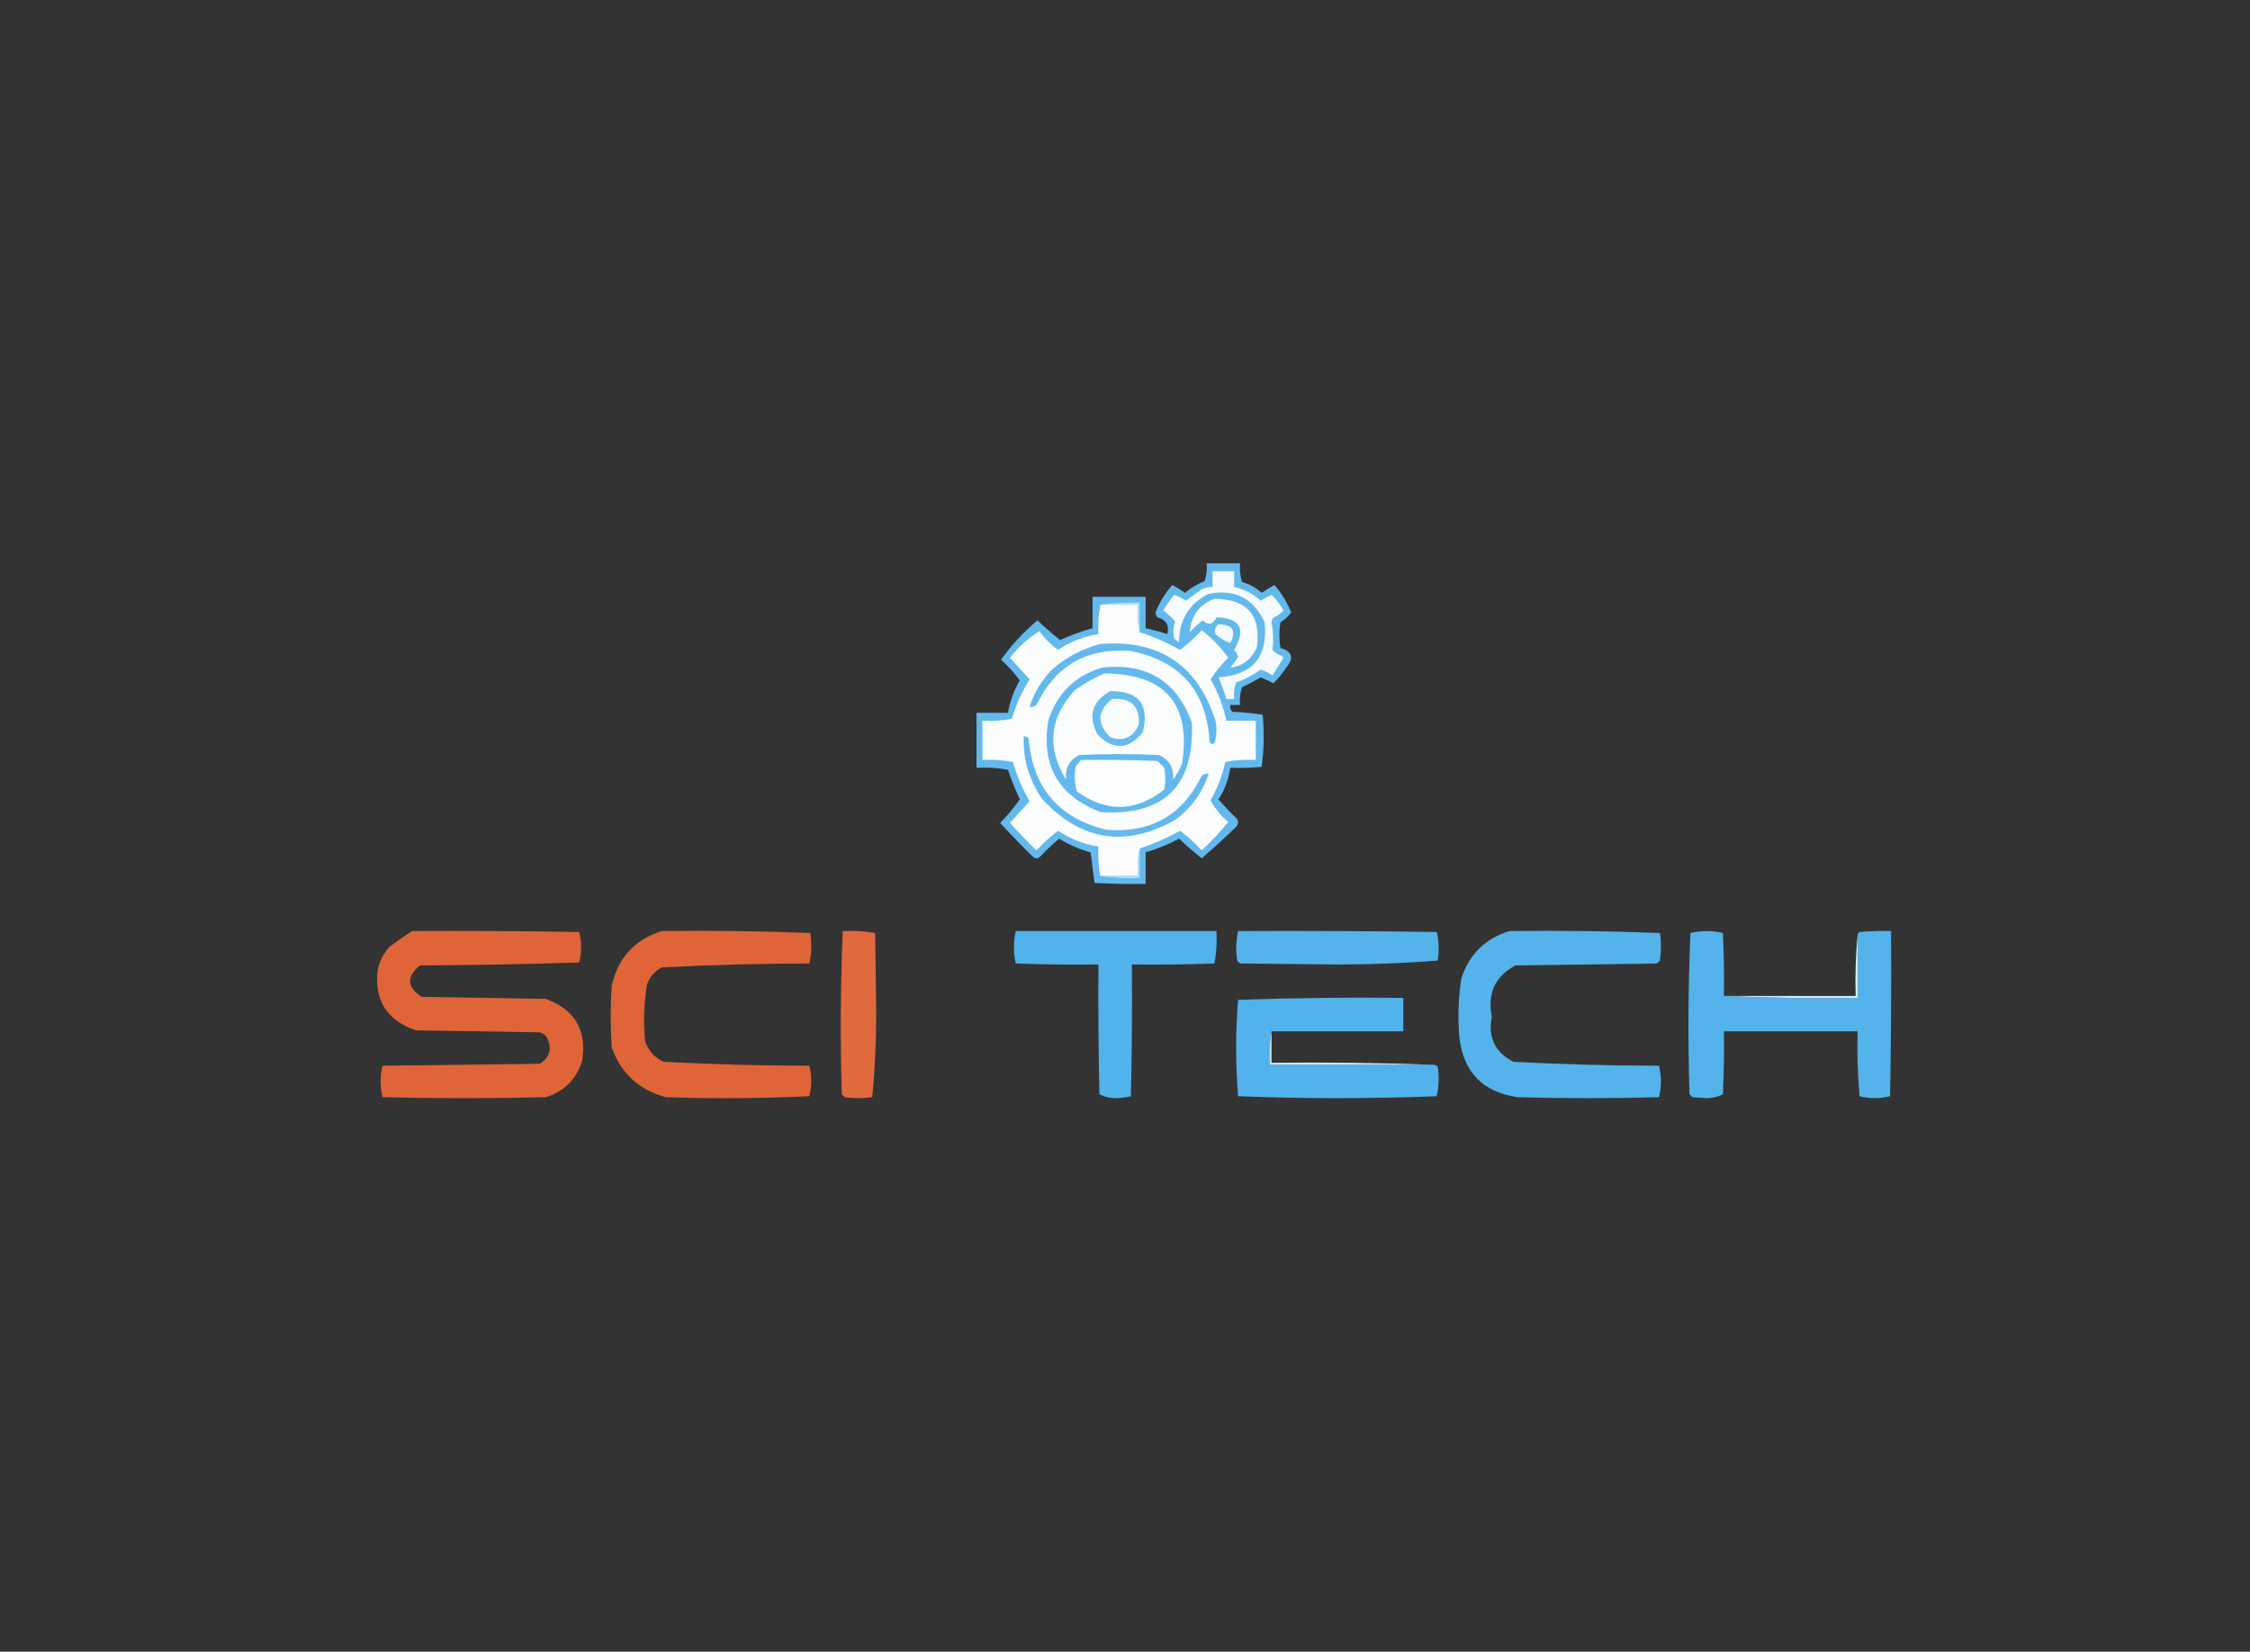 <?xml version="1.0" encoding="UTF-8"?>
<!DOCTYPE svg PUBLIC "-//W3C//DTD SVG 1.1//EN" "http://www.w3.org/Graphics/SVG/1.1/DTD/svg11.dtd">
<svg xmlns="http://www.w3.org/2000/svg" version="1.1" width="1144px" height="840px" style="shape-rendering:geometricPrecision; text-rendering:geometricPrecision; image-rendering:optimizeQuality; fill-rule:evenodd; clip-rule:evenodd" xmlns:xlink="http://www.w3.org/1999/xlink">
<rect width="100%" height="100%" fill="#333333" stroke="none"/>
<!-- <g><path style="opacity:1" fill="#fefefe" d="M -0.5,-0.5 C 380.833,-0.5 762.167,-0.5 1143.5,-0.5C 1143.5,279.5 1143.5,559.5 1143.5,839.5C 762.167,839.5 380.833,839.5 -0.5,839.5C -0.5,559.5 -0.5,279.5 -0.5,-0.5 Z"/></g> -->
<g><path style="opacity:1" fill="#63b9ec" d="M 613.5,286.5 C 619.167,286.5 624.833,286.5 630.5,286.5C 630.216,289.777 630.549,292.943 631.5,296C 635.283,297.058 638.617,298.891 641.5,301.5C 643.599,300.035 645.766,298.701 648,297.5C 651.591,301.676 654.424,306.343 656.5,311.5C 655.033,313.498 653.2,315.164 651,316.5C 650.333,320.833 650.333,325.167 651,329.5C 657.04,331.287 658.04,334.62 654,339.5C 652.051,342.429 649.885,345.096 647.5,347.5C 645.429,346.382 643.262,345.382 641,344.5C 637.928,346.287 634.761,347.953 631.5,349.5C 630.516,352.428 630.183,355.428 630.5,358.5C 628.833,358.5 627.167,358.5 625.5,358.5C 625.33,359.822 625.663,360.989 626.5,362C 631.75,362.193 636.917,362.693 642,363.5C 642.816,372.412 642.65,381.245 641.5,390C 636.177,390.499 630.844,390.666 625.5,390.5C 624.717,396.309 622.717,401.642 619.5,406.5C 622.484,409.985 625.651,413.318 629,416.5C 629.781,417.944 629.614,419.277 628.5,420.5C 622.805,426.031 616.971,431.364 611,436.5C 607.03,433.366 603.197,430.033 599.5,426.5C 594.073,429.42 588.407,431.753 582.5,433.5C 582.5,438.833 582.5,444.167 582.5,449.5C 573.827,449.666 565.16,449.5 556.5,449C 555.856,443.884 555.189,438.718 554.5,433.5C 548.801,431.936 543.468,429.603 538.5,426.5C 535.015,429.484 531.682,432.651 528.5,436C 527.5,436.667 526.5,436.667 525.5,436C 519.652,430.319 513.985,424.485 508.5,418.5C 512.242,414.766 515.575,410.766 518.5,406.5C 516.22,401.608 514.22,396.608 512.5,391.5C 507.208,390.505 501.875,390.172 496.5,390.5C 496.5,381.167 496.5,371.833 496.5,362.5C 501.833,362.5 507.167,362.5 512.5,362.5C 513.495,356.668 515.495,351.168 518.5,346C 515.716,342.213 512.549,338.713 509,335.5C 514.129,328.191 520.296,321.524 527.5,315.5C 531.197,319.033 535.03,322.366 539,325.5C 544.385,323.052 549.885,321.052 555.5,319.5C 555.5,314.167 555.5,308.833 555.5,303.5C 564.5,303.5 573.5,303.5 582.5,303.5C 582.5,308.833 582.5,314.167 582.5,319.5C 586.235,320.301 589.901,321.301 593.5,322.5C 594.62,317.942 592.953,315.109 588.5,314C 587.941,313.275 587.608,312.442 587.5,311.5C 589.563,306.376 592.396,301.709 596,297.5C 598.234,298.701 600.401,300.035 602.5,301.5C 605.534,298.984 608.868,296.984 612.5,295.5C 613.484,292.572 613.817,289.572 613.5,286.5 Z"/></g>
<g><path style="opacity:1" fill="#fafcfe" d="M 559.5,307.5 C 565.833,307.5 572.167,307.5 578.5,307.5C 578.181,312.363 578.514,317.03 579.5,321.5C 586.545,323.801 593.378,326.801 600,330.5C 603.954,327.549 607.621,324.216 611,320.5C 616.173,324.506 620.673,329.173 624.5,334.5C 621.09,337.902 618.09,341.569 615.5,345.5C 619.349,352.046 622.015,359.046 623.5,366.5C 628.5,366.5 633.5,366.5 638.5,366.5C 638.5,373.167 638.5,379.833 638.5,386.5C 633.238,386.195 628.072,386.529 623,387.5C 621.486,394.364 618.986,400.864 615.5,407C 617.804,411.297 620.804,414.964 624.5,418C 620.38,423.122 615.88,427.956 611,432.5C 607.621,428.784 603.954,425.451 600,422.5C 593.309,426.215 586.475,429.215 579.5,431.5C 578.514,435.97 578.181,440.637 578.5,445.5C 572.167,445.5 565.833,445.5 559.5,445.5C 558.513,440.695 558.179,435.695 558.5,430.5C 551.065,429.366 544.232,426.699 538,422.5C 534.046,425.451 530.379,428.784 527,432.5C 522.318,427.985 517.818,423.319 513.5,418.5C 516.833,414.833 520.167,411.167 523.5,407.5C 519.857,401.211 517.024,394.544 515,387.5C 509.928,386.529 504.762,386.195 499.5,386.5C 499.5,379.833 499.5,373.167 499.5,366.5C 504.544,366.827 509.544,366.494 514.5,365.5C 516.602,358.416 519.602,351.749 523.5,345.5C 520.167,341.833 516.833,338.167 513.5,334.5C 517.862,328.954 522.862,324.454 528.5,321C 531.202,324.741 534.369,327.907 538,330.5C 544.232,326.301 551.065,323.634 558.5,322.5C 558.179,317.305 558.513,312.305 559.5,307.5 Z"/></g>
<g><path style="opacity:1" fill="#b2dcf6" d="M 559.5,307.5 C 565.979,306.509 572.646,306.176 579.5,306.5C 579.5,311.5 579.5,316.5 579.5,321.5C 578.514,317.03 578.181,312.363 578.5,307.5C 572.167,307.5 565.833,307.5 559.5,307.5 Z"/></g>
<g><path style="opacity:1" fill="#f8fcfe" d="M 617.5,304.5 C 634.244,304.737 641.411,313.07 639,329.5C 636.116,335.48 631.616,338.814 625.5,339.5C 627.041,337.796 628.375,335.963 629.5,334C 629.05,332.715 628.383,331.548 627.5,330.5C 633.631,319.825 630.631,314.325 618.5,314C 616.627,317.635 614.294,318.135 611.5,315.5C 609.183,317.316 607.016,319.316 605,321.5C 605.466,313.19 609.633,307.523 617.5,304.5 Z"/></g>
<g><path style="opacity:1" fill="#f4fafd" d="M 616.5,290.5 C 620.167,290.5 623.833,290.5 627.5,290.5C 627.5,293.167 627.5,295.833 627.5,298.5C 632.627,299.647 637.127,301.98 641,305.5C 642.737,304.38 644.571,303.38 646.5,302.5C 648.975,304.77 650.975,307.437 652.5,310.5C 651.221,312.146 649.555,313.313 647.5,314C 646.941,314.725 646.608,315.558 646.5,316.5C 647.38,321.156 647.546,325.823 647,330.5C 648.242,331.872 649.742,332.872 651.5,333.5C 652.521,334.002 652.688,334.668 652,335.5C 650.333,338.167 648.667,340.833 647,343.5C 645.139,342.236 643.139,341.236 641,340.5C 637.211,343.312 633.044,345.479 628.5,347C 627.556,349.719 627.223,352.552 627.5,355.5C 626.167,355.5 624.833,355.5 623.5,355.5C 622.426,351.695 621.092,348.029 619.5,344.5C 636.932,343.332 644.765,333.999 643,316.5C 637.384,304.281 627.884,299.448 614.5,302C 604.528,307.109 599.528,315.276 599.5,326.5C 598.522,326.023 597.689,325.357 597,324.5C 596.316,321.62 596.483,318.787 597.5,316C 595.645,313.977 593.645,312.144 591.5,310.5C 593.097,307.629 594.93,304.963 597,302.5C 599.155,303.244 601.155,304.244 603,305.5C 605.489,303.681 607.989,301.848 610.5,300C 612.345,298.872 614.345,298.372 616.5,298.5C 616.5,295.833 616.5,293.167 616.5,290.5 Z"/></g>
<g><path style="opacity:1" fill="#f4fafd" d="M 619.5,317.5 C 626.807,317.606 628.807,320.773 625.5,327C 622.883,326.124 620.383,324.624 618,322.5C 617.387,320.505 617.887,318.838 619.5,317.5 Z"/></g>
<g><path style="opacity:1" fill="#63b9ed" d="M 559.5,327.5 C 589.375,325.173 608.875,338.173 618,366.5C 618.793,370.423 618.626,374.256 617.5,378C 616.551,378.617 615.718,378.451 615,377.5C 613.628,351.46 600.128,335.96 574.5,331C 552.395,329.466 536.562,338.632 527,358.5C 525.989,359.337 524.822,359.67 523.5,359.5C 525.81,352.064 529.81,345.564 535.5,340C 542.607,333.948 550.607,329.781 559.5,327.5 Z"/></g>
<g><path style="opacity:1" fill="#63b9ed" d="M 560.5,339.5 C 583.09,337.034 598.257,346.368 606,367.5C 607.325,399.842 591.825,415.008 559.5,413C 538.111,404.728 529.278,389.228 533,366.5C 537.445,352.553 546.612,343.553 560.5,339.5 Z"/></g>
<g><path style="opacity:1" fill="#fafcfe" d="M 561.5,342.5 C 592.524,342.681 605.69,358.015 601,388.5C 599.753,391.329 598.253,393.995 596.5,396.5C 596.943,390.693 594.61,386.527 589.5,384C 575.833,383.333 562.167,383.333 548.5,384C 543.586,386.659 541.419,390.826 542,396.5C 532.051,380.167 533.551,365 546.5,351C 551.27,347.619 556.27,344.786 561.5,342.5 Z"/></g>
<g><path style="opacity:1" fill="#68bbed" d="M 564.5,351.5 C 579.094,351.355 584.594,358.355 581,372.5C 573.64,381.365 565.973,381.698 558,373.5C 553.096,364.011 555.262,356.678 564.5,351.5 Z"/></g>
<g><path style="opacity:1" fill="#f9fcfe" d="M 565.5,355.5 C 575.105,354.842 579.605,359.175 579,368.5C 576.173,375.045 571.339,377.212 564.5,375C 557.531,367.945 557.864,361.445 565.5,355.5 Z"/></g>
<g><path style="opacity:1" fill="#fbfdfe" d="M 549.5,386.5 C 562.504,386.333 575.504,386.5 588.5,387C 589.667,388.167 590.833,389.333 592,390.5C 592.667,394.167 592.667,397.833 592,401.5C 577.436,412.972 562.602,413.305 547.5,402.5C 546.339,398.205 546.172,393.871 547,389.5C 548.045,388.627 548.878,387.627 549.5,386.5 Z"/></g>
<g><path style="opacity:1" fill="#63b9ed" d="M 520.5,374.5 C 521.496,374.414 522.329,374.748 523,375.5C 525.014,400.512 538.181,416.012 562.5,422C 585.083,423.8 601.25,414.633 611,394.5C 612.011,393.663 613.178,393.33 614.5,393.5C 611.376,403.132 605.709,410.965 597.5,417C 572.191,431.182 549.691,427.682 530,406.5C 523.253,396.77 520.086,386.103 520.5,374.5 Z"/></g>
<g><path style="opacity:1" fill="#b2ddf6" d="M 579.5,431.5 C 579.5,436.5 579.5,441.5 579.5,446.5C 572.646,446.824 565.979,446.491 559.5,445.5C 565.833,445.5 572.167,445.5 578.5,445.5C 578.181,440.637 578.514,435.97 579.5,431.5 Z"/></g>
<g><path style="opacity:1" fill="#df6437" d="M 209.5,473.5 C 237.835,473.333 266.169,473.5 294.5,474C 295.814,479.136 295.814,484.303 294.5,489.5C 267.506,490.333 240.506,490.833 213.5,491C 206.524,496.829 206.857,502.162 214.5,507C 235.5,507.333 256.5,507.667 277.5,508C 292.284,513.397 298.451,523.897 296,539.5C 293.07,548.885 286.904,555.052 277.5,558C 249.833,558.667 222.167,558.667 194.5,558C 193.167,552.667 193.167,547.333 194.5,542C 221.167,541.667 247.833,541.333 274.5,541C 279.652,537.622 280.819,533.122 278,527.5C 277.097,526.299 275.931,525.465 274.5,525C 253.5,524.667 232.5,524.333 211.5,524C 196.761,519.008 190.261,508.841 192,493.5C 192.94,488.952 194.94,484.952 198,481.5C 201.812,478.688 205.646,476.021 209.5,473.5 Z"/></g>
<g><path style="opacity:1" fill="#df6437" d="M 336.5,473.5 C 361.741,473.172 386.908,473.505 412,474.5C 412.804,479.751 412.637,484.918 411.5,490C 386.451,490.038 361.451,490.705 336.5,492C 332.942,493.892 330.442,496.725 329,500.5C 327.413,510.092 327.08,519.758 328,529.5C 329.686,534.394 332.853,537.894 337.5,540C 362.117,541.295 386.784,541.962 411.5,542C 412.804,547.114 412.804,552.281 411.5,557.5C 387.209,558.657 362.876,558.823 338.5,558C 324.796,554.292 315.629,545.792 311,532.5C 310.333,522.167 310.333,511.833 311,501.5C 314.104,487.23 322.604,477.897 336.5,473.5 Z"/></g>
<g><path style="opacity:1" fill="#e0693e" d="M 428.5,473.5 C 434.093,473.193 439.593,473.527 445,474.5C 445.167,488.333 445.333,502.167 445.5,516C 445.491,530.222 444.824,544.222 443.5,558C 438.833,558.667 434.167,558.667 429.5,558C 429,557.5 428.5,557 428,556.5C 427.176,528.761 427.343,501.095 428.5,473.5 Z"/></g>
<g><path style="opacity:1" fill="#52b2eb" d="M 516.5,473.5 C 550.5,473.5 584.5,473.5 618.5,473.5C 618.807,479.093 618.473,484.593 617.5,490C 603.504,490.5 589.504,490.667 575.5,490.5C 575.667,512.836 575.5,535.169 575,557.5C 572.422,558.141 569.755,558.475 567,558.5C 564.05,558.432 561.383,557.766 559,556.5C 558.5,534.503 558.333,512.503 558.5,490.5C 544.496,490.667 530.496,490.5 516.5,490C 515.189,484.5 515.189,479 516.5,473.5 Z"/></g>
<g><path style="opacity:1" fill="#54b3eb" d="M 629.5,473.5 C 663.168,473.333 696.835,473.5 730.5,474C 731.635,478.748 731.802,483.581 731,488.5C 714.386,489.826 697.553,490.493 680.5,490.5C 663.833,490.333 647.167,490.167 630.5,490C 630,489.5 629.5,489 629,488.5C 628.274,483.448 628.441,478.448 629.5,473.5 Z"/></g>
<g><path style="opacity:1" fill="#54b3eb" d="M 767.5,473.5 C 793.074,473.172 818.574,473.505 844,474.5C 844.667,479.167 844.667,483.833 844,488.5C 843.5,489 843,489.5 842.5,490C 818.5,490.333 794.5,490.667 770.5,491C 760.158,496.526 756.158,505.193 758.5,517C 756.449,527.556 760.115,535.223 769.5,540C 794.117,541.295 818.784,541.962 843.5,542C 844.833,547.333 844.833,552.667 843.5,558C 819.5,558.667 795.5,558.667 771.5,558C 753.863,555.364 744.03,545.197 742,527.5C 741.169,517.455 741.502,507.455 743,497.5C 747.127,485.205 755.294,477.205 767.5,473.5 Z"/></g>
<g><path style="opacity:1" fill="#54b3eb" d="M 876.5,506.5 C 898.994,507.497 921.661,507.831 944.5,507.5C 944.5,496.833 944.5,486.167 944.5,475.5C 944.611,474.883 944.944,474.383 945.5,474C 950.823,473.501 956.156,473.334 961.5,473.5C 961.667,501.502 961.5,529.502 961,557.5C 955.886,558.804 950.719,558.804 945.5,557.5C 944.522,546.552 944.189,535.552 944.5,524.5C 921.833,524.5 899.167,524.5 876.5,524.5C 876.667,535.172 876.5,545.839 876,556.5C 873.617,557.766 870.95,558.432 868,558.5C 865.5,558.333 863,558.167 860.5,558C 860,557.5 859.5,557 859,556.5C 858.176,529.124 858.342,501.791 859.5,474.5C 865.054,473.194 870.554,473.194 876,474.5C 876.5,485.161 876.667,495.828 876.5,506.5 Z"/></g>
<g><path style="opacity:1" fill="#d2ebf9" d="M 944.5,475.5 C 944.5,486.167 944.5,496.833 944.5,507.5C 921.661,507.831 898.994,507.497 876.5,506.5C 898.833,506.5 921.167,506.5 943.5,506.5C 943.172,495.986 943.506,485.653 944.5,475.5 Z"/></g>
<g><path style="opacity:1" fill="#52b2eb" d="M 646.5,524.5 C 645.511,529.975 645.178,535.642 645.5,541.5C 673.167,541.5 700.833,541.5 728.5,541.5C 729.496,541.414 730.329,541.748 731,542.5C 731.781,547.554 731.614,552.554 730.5,557.5C 696.796,558.826 663.13,558.826 629.5,557.5C 628.182,541.133 628.182,524.799 629.5,508.5C 657.492,507.5 685.492,507.167 713.5,507.5C 713.5,513.167 713.5,518.833 713.5,524.5C 691.167,524.5 668.833,524.5 646.5,524.5 Z"/></g>
<g><path style="opacity:1" fill="#cce9f9" d="M 646.5,524.5 C 646.5,529.833 646.5,535.167 646.5,540.5C 674.005,540.169 701.338,540.502 728.5,541.5C 700.833,541.5 673.167,541.5 645.5,541.5C 645.178,535.642 645.511,529.975 646.5,524.5 Z"/></g>
</svg>
